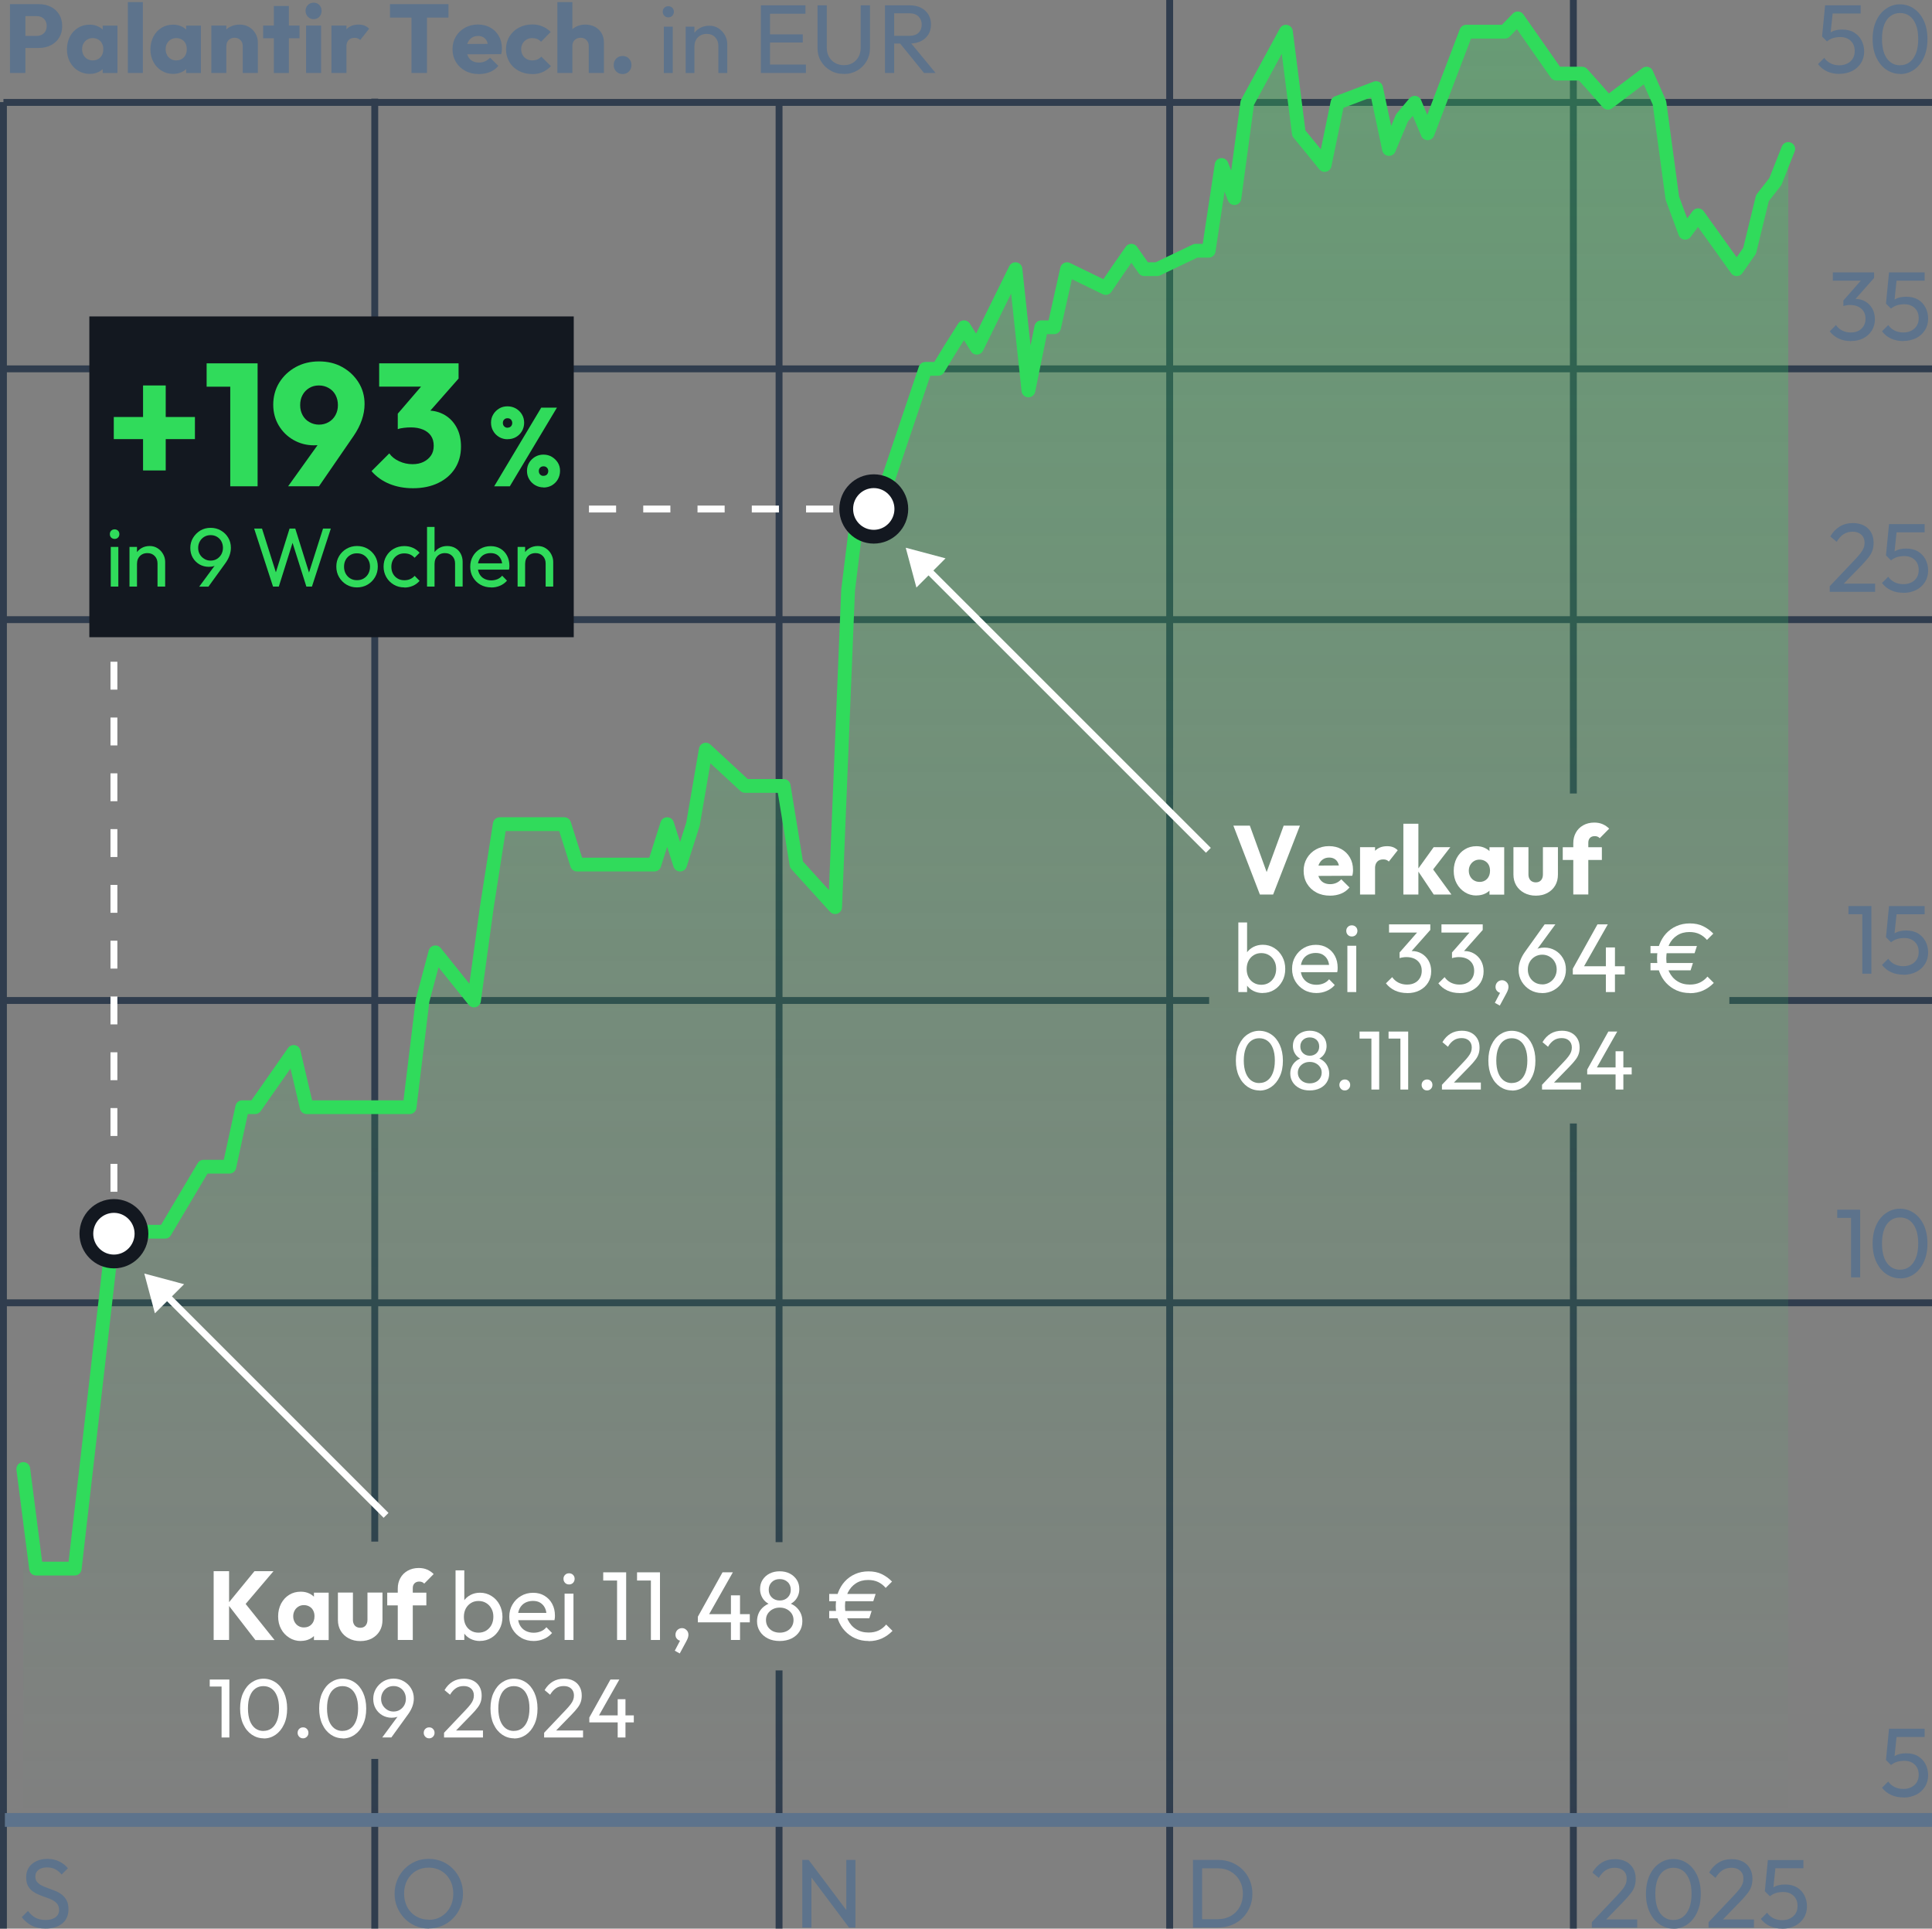 <?xml version="1.0" encoding="UTF-8"?>
<svg id="Ebene_2" data-name="Ebene 2" xmlns="http://www.w3.org/2000/svg" xmlns:xlink="http://www.w3.org/1999/xlink" viewBox="0 0 280.5 280">
  <rect x="0" y="0" width="280.5" height="280" fill="#808080" stroke="none"/>
  <defs>
    <style>
      .cls-1, .cls-2 {
        stroke: #303d4e;
      }

      .cls-1, .cls-2, .cls-3, .cls-4, .cls-5, .cls-6, .cls-7 {
        fill: none;
      }

      .cls-1, .cls-2, .cls-3, .cls-5, .cls-6, .cls-7 {
        stroke-miterlimit: 10;
      }

      .cls-8 {
        fill: #131820;
      }

      .cls-2 {
        stroke-linecap: square;
      }

      .cls-9 {
        fill: #fff;
      }

      .cls-3, .cls-5, .cls-7 {
        stroke: #fff;
      }

      .cls-10 {
        fill: #5d738c;
      }

      .cls-4 {
        stroke: #30db5b;
        stroke-linecap: round;
        stroke-linejoin: round;
      }

      .cls-4, .cls-6 {
        stroke-width: 2px;
      }

      .cls-11 {
        fill: #30db5b;
      }

      .cls-5 {
        stroke-dasharray: 4.05 4.05;
      }

      .cls-6 {
        stroke: #5d738c;
      }

      .cls-7 {
        stroke-dasharray: 3.94 3.94;
      }

      .cls-12 {
        fill: url(#Unbenannter_Verlauf);
      }
    </style>
    <linearGradient id="Unbenannter_Verlauf" data-name="Unbenannter Verlauf" x1="131.5" y1="17.79" x2="131.5" y2="279.34" gradientTransform="translate(0 282.01) scale(1 -1)" gradientUnits="userSpaceOnUse">
      <stop offset="0" stop-color="#30db5b" stop-opacity="0"/>
      <stop offset="1" stop-color="#30db5b" stop-opacity=".3"/>
    </linearGradient>
  </defs>
  <g id="Layer_1" data-name="Layer 1">
    <line class="cls-1" x1=".5" y1="14.82" x2=".5" y2="279.99"/>
    <line class="cls-1" x1="54.41" y1="255.36" x2="54.41" y2="279.99"/>
    <line class="cls-2" x1="54.41" y1="14.82" x2="54.41" y2="223.31"/>
    <line class="cls-1" x1="113.11" y1="242.51" x2="113.11" y2="279.99"/>
    <line class="cls-1" x1="113.11" y1="14.82" x2="113.11" y2="223.89"/>
    <line class="cls-1" x1="169.82" x2="169.82" y2="279.99"/>
    <line class="cls-1" x1="228.43" y1="163.11" x2="228.43" y2="279.99"/>
    <line class="cls-1" x1="228.43" x2="228.43" y2="115.2"/>
    <line class="cls-1" x1=".5" y1="14.87" x2="280.5" y2="14.87"/>
    <line class="cls-1" x1=".5" y1="53.55" x2="280.5" y2="53.55"/>
    <line class="cls-1" x1=".5" y1="89.96" x2="280.5" y2="89.96"/>
    <line class="cls-1" x1=".5" y1="145.25" x2="175.55" y2="145.25"/>
    <line class="cls-1" x1="251.08" y1="145.25" x2="280.5" y2="145.25"/>
    <line class="cls-1" x1=".5" y1="189.14" x2="280.5" y2="189.14"/>
    <line class="cls-6" x1=".71" y1="264.22" x2="280.5" y2="264.22"/>
    <polygon class="cls-12" points="259.63 21.63 257.76 26.35 255.88 28.76 254.02 36.4 252.15 39.08 246.54 31.25 244.66 33.79 242.8 28.76 240.93 14.92 239.05 10.69 233.45 14.92 231.58 12.79 229.7 10.69 227.84 10.69 225.97 10.69 220.36 2.67 218.48 4.6 216.62 4.6 214.75 4.6 212.88 4.6 207.27 19.35 205.4 14.92 203.54 17.13 201.66 21.63 199.79 12.79 194.18 14.92 192.32 23.95 190.44 21.63 188.57 19.35 186.7 4.6 181.09 14.92 179.22 28.76 177.36 23.95 175.48 36.4 173.61 36.4 168 39.08 166.14 39.08 164.26 36.4 162.39 39.08 160.53 41.81 154.92 39.08 153.04 47.51 151.18 47.51 149.31 56.68 147.43 39.08 141.82 50.48 139.96 47.51 138.08 50.48 136.21 53.55 134.35 53.55 128.74 70.21 126.86 73.9 125 70.21 123.13 85.7 121.25 131.7 115.64 125.52 113.78 114.1 111.91 114.1 110.03 114.1 108.17 114.1 102.47 108.83 100.61 119.65 98.74 125.52 96.86 119.65 95 125.52 89.39 125.52 87.53 125.52 85.65 125.52 83.78 125.52 81.92 119.65 76.31 119.65 74.43 119.65 72.56 119.65 70.68 131.7 68.82 145.25 63.21 138.26 61.35 145.25 59.47 160.74 57.6 160.74 55.74 160.74 50.13 160.74 48.25 160.74 46.38 160.74 44.52 160.74 42.64 152.72 37.03 160.74 35.17 160.74 33.3 169.38 31.42 169.38 29.56 169.38 23.95 178.82 22.07 178.82 20.2 178.82 18.34 178.82 16.46 178.82 10.85 227.73 8.98 227.73 7.12 227.73 5.24 227.73 3.38 213.27 3.38 264.22 259.63 264.22 259.63 21.63"/>
    <polyline class="cls-4" points="3.38 213.27 5.24 227.73 7.12 227.73 8.98 227.73 10.85 227.73 16.46 178.82 18.34 178.82 20.2 178.82 22.07 178.82 23.95 178.82 29.56 169.38 31.42 169.38 33.3 169.38 35.17 160.74 37.03 160.74 42.64 152.72 44.52 160.74 46.38 160.74 48.25 160.74 50.13 160.74 55.74 160.74 57.6 160.74 59.47 160.74 61.35 145.25 63.21 138.26 68.82 145.25 70.68 131.7 72.56 119.65 74.43 119.65 76.31 119.65 81.92 119.65 83.78 125.52 85.65 125.52 87.53 125.52 89.39 125.52 95 125.52 96.86 119.65 98.74 125.52 100.61 119.65 102.47 108.83 108.17 114.1 110.03 114.1 111.91 114.1 113.78 114.1 115.64 125.52 121.25 131.7 123.13 85.7 124.9 71.37 126.86 73.9 128.74 70.21 134.35 53.55 136.21 53.55 138.08 50.48 139.96 47.51 141.82 50.48 147.43 39.08 149.31 56.68 151.18 47.51 153.04 47.51 154.92 39.08 160.53 41.81 162.39 39.08 164.26 36.4 166.14 39.08 168 39.08 173.61 36.4 175.48 36.4 177.36 23.95 179.22 28.76 181.09 14.92 186.7 4.6 188.57 19.35 190.44 21.63 192.32 23.95 194.18 14.92 199.79 12.79 201.66 21.63 203.54 17.13 205.4 14.92 207.27 19.35 212.88 4.6 214.75 4.6 216.62 4.6 218.48 4.6 220.36 2.67 225.97 10.69 227.84 10.69 229.7 10.69 231.58 12.79 233.45 14.92 239.05 10.69 240.93 14.92 242.8 28.76 244.66 33.79 246.54 31.25 252.15 39.08 254.02 36.4 255.88 28.76 257.76 26.35 259.63 21.63"/>
    <g>
      <path class="cls-10" d="M267.05,10.73c-.66,0-1.25-.12-1.78-.36-.52-.24-.96-.59-1.32-1.06l.91-.91c.22.33.52.59.9.79.38.19.81.29,1.28.29.44,0,.83-.09,1.17-.26s.6-.41.79-.72c.19-.31.28-.67.28-1.1s-.09-.8-.28-1.1c-.18-.3-.43-.53-.75-.69-.32-.16-.66-.23-1.04-.23s-.74.05-1.05.14c-.32.09-.61.26-.9.48v-.85c.17-.2.36-.36.57-.48.21-.12.44-.22.71-.28.27-.07.57-.1.92-.1.68,0,1.26.14,1.73.43s.83.66,1.08,1.15.38,1.02.38,1.61c0,.62-.15,1.18-.46,1.67s-.73.88-1.27,1.15-1.16.42-1.85.42h0ZM265.26,6.02l-.72-.72.44-4.53h1.22l-.49,4.66-.44.59h0ZM265.24,1.96l-.27-1.19h5.17v1.19h-4.9,0Z"/>
      <path class="cls-10" d="M275.89,10.73c-.74,0-1.41-.21-2.02-.62-.61-.41-1.09-1-1.45-1.76s-.54-1.65-.54-2.68.18-1.92.53-2.67c.35-.75.83-1.34,1.44-1.75.6-.41,1.27-.62,2-.62s1.42.2,2.02.62c.6.41,1.08.99,1.44,1.75.35.75.53,1.65.53,2.69s-.18,1.92-.53,2.68c-.35.76-.83,1.35-1.43,1.76-.6.41-1.26.62-1.99.62ZM275.86,9.47c.52,0,.98-.14,1.37-.43.39-.29.7-.72.93-1.28s.34-1.26.34-2.1-.11-1.51-.34-2.08c-.23-.57-.54-.99-.93-1.27s-.85-.42-1.37-.42-.96.14-1.36.42-.71.71-.93,1.27-.33,1.26-.33,2.09.11,1.53.33,2.1c.22.57.53.99.93,1.28.4.29.85.43,1.37.43Z"/>
    </g>
    <g>
      <path class="cls-10" d="M1.45,10.59V.6h2.24v9.99s-2.24,0-2.24,0ZM3.16,6.95v-1.74h2.15c.27,0,.52-.05.74-.16.22-.11.4-.27.53-.49.13-.22.2-.48.2-.78s-.07-.58-.2-.79c-.13-.22-.31-.38-.53-.49-.22-.11-.47-.16-.74-.16h-2.15V.6h2.48c.63,0,1.21.13,1.72.38.51.25.92.62,1.22,1.1.3.48.45,1.05.45,1.71s-.15,1.22-.45,1.69c-.3.48-.7.84-1.22,1.1-.51.26-1.09.38-1.72.38h-2.48Z"/>
      <path class="cls-10" d="M13.02,10.73c-.62,0-1.19-.16-1.69-.47s-.9-.74-1.18-1.27c-.29-.53-.43-1.14-.43-1.83s.15-1.3.43-1.85c.29-.54.68-.97,1.18-1.27.49-.31,1.06-.46,1.69-.46.46,0,.88.09,1.25.27.37.18.68.43.91.74s.37.68.4,1.08v2.97c-.03.41-.16.77-.39,1.08-.23.32-.53.56-.9.74-.37.18-.8.27-1.27.27h0ZM13.47,8.77c.46,0,.83-.15,1.11-.45s.42-.69.42-1.18c0-.31-.06-.59-.19-.83-.12-.24-.3-.43-.54-.57-.23-.14-.51-.21-.81-.21s-.56.07-.79.21c-.23.14-.41.33-.55.57-.14.25-.2.52-.2.84s.07.59.2.84c.14.25.32.44.55.57.23.14.49.21.79.21h0ZM14.91,10.59v-1.85l.32-1.68-.32-1.66v-1.68h2.14v6.88h-2.14,0Z"/>
      <path class="cls-10" d="M18.56,10.59V.31h2.18v10.28s-2.18,0-2.18,0Z"/>
      <path class="cls-10" d="M25.13,10.73c-.62,0-1.18-.16-1.68-.47s-.9-.74-1.18-1.27c-.29-.53-.43-1.14-.43-1.83s.15-1.3.43-1.85c.29-.54.68-.97,1.17-1.27.5-.31,1.06-.46,1.69-.46.46,0,.88.09,1.25.27.37.18.68.43.91.74s.37.68.4,1.08v2.97c-.03.41-.16.77-.39,1.08-.23.32-.53.56-.91.74-.37.18-.8.27-1.27.27h0ZM25.59,8.77c.46,0,.83-.15,1.11-.45s.42-.69.42-1.18c0-.31-.06-.59-.18-.83-.12-.24-.3-.43-.54-.57-.24-.14-.5-.21-.81-.21s-.56.07-.79.21c-.23.14-.42.33-.55.57-.14.25-.2.52-.2.84s.07.59.2.84c.14.25.32.44.55.57.23.14.49.21.79.21h0ZM27.03,10.59v-1.85l.33-1.68-.33-1.66v-1.68h2.14v6.88h-2.14Z"/>
      <path class="cls-10" d="M30.68,10.59V3.71h2.18v6.88h-2.18ZM35.24,10.59v-3.92c0-.35-.11-.63-.34-.86s-.51-.33-.85-.33c-.23,0-.43.05-.61.15s-.32.24-.42.42c-.1.18-.15.39-.15.62l-.83-.41c0-.54.12-1.01.36-1.42.24-.41.57-.72.99-.94s.9-.33,1.42-.33c.5,0,.95.12,1.35.35.4.24.71.56.94.96s.34.84.34,1.31v4.4h-2.18Z"/>
      <path class="cls-10" d="M38.21,5.56v-1.85h5.28v1.85h-5.28ZM39.76,10.59V.87h2.18v9.73s-2.18,0-2.18,0Z"/>
      <path class="cls-10" d="M45.53,2.78c-.33,0-.61-.12-.83-.35s-.34-.52-.34-.85.11-.62.34-.85c.23-.23.51-.34.83-.34.35,0,.63.11.84.34.21.23.32.51.32.85s-.11.61-.32.85c-.21.24-.49.35-.84.35ZM44.44,10.59V3.71h2.18v6.88h-2.18Z"/>
      <path class="cls-10" d="M48.12,10.59V3.71h2.18v6.88h-2.18ZM50.3,6.83l-.91-.71c.18-.81.48-1.44.91-1.88.43-.44,1.02-.67,1.76-.67.33,0,.62.05.87.15s.47.25.66.45l-1.29,1.64c-.08-.09-.2-.17-.34-.23s-.3-.09-.48-.09c-.37,0-.66.11-.87.33s-.32.55-.32,1h0Z"/>
      <path class="cls-10" d="M56.62,2.55V.6h8.49v1.95h-8.49ZM59.74,10.59V.72h2.25v9.87s-2.25,0-2.25,0Z"/>
      <path class="cls-10" d="M69.54,10.75c-.75,0-1.41-.15-1.98-.46-.58-.31-1.03-.73-1.36-1.28s-.5-1.17-.5-1.87.16-1.29.48-1.83c.32-.54.76-.97,1.32-1.28s1.18-.47,1.88-.47,1.29.15,1.81.44c.52.29.93.7,1.23,1.22s.45,1.11.45,1.78c0,.13,0,.27-.02.4-.01.14-.04.29-.09.46l-5.92.03v-1.5l4.98-.03-.93.64c-.01-.39-.07-.71-.18-.97-.11-.26-.28-.46-.5-.6s-.49-.21-.8-.21c-.34,0-.64.08-.89.24-.25.16-.44.38-.58.67-.14.28-.21.62-.21,1.02s.07.74.22,1.03.35.52.62.67.59.23.96.23c.33,0,.63-.06.9-.18.27-.12.51-.3.72-.53l1.2,1.19c-.34.41-.75.71-1.23.9s-1.01.29-1.6.29h0Z"/>
      <path class="cls-10" d="M77.24,10.75c-.72,0-1.36-.16-1.94-.47-.57-.31-1.03-.74-1.35-1.29s-.49-1.16-.49-1.84.17-1.3.5-1.85c.33-.54.78-.97,1.36-1.28.57-.31,1.22-.47,1.94-.47.55,0,1.04.09,1.49.28s.85.45,1.2.81l-1.4,1.42c-.16-.18-.35-.31-.56-.4-.21-.09-.46-.13-.73-.13-.3,0-.57.07-.81.21-.24.14-.43.33-.57.57-.14.24-.21.52-.21.83s.07.6.21.85c.14.25.33.44.57.57.25.14.51.21.81.21s.54-.05.76-.14c.22-.09.41-.23.57-.41l1.4,1.39c-.37.38-.78.66-1.22.86s-.96.29-1.52.29h0Z"/>
      <path class="cls-10" d="M80.92,10.59V.31h2.18v10.28s-2.18,0-2.18,0ZM85.48,10.59v-3.92c0-.35-.11-.63-.34-.86s-.51-.33-.85-.33c-.23,0-.43.05-.61.15s-.32.24-.43.42c-.1.18-.15.39-.15.62l-.83-.41c0-.54.11-1.01.35-1.42.23-.41.55-.72.96-.94.41-.22.87-.33,1.39-.33s1.01.11,1.42.33c.4.22.72.53.95.92s.34.85.34,1.37v4.4h-2.18Z"/>
      <path class="cls-10" d="M90.39,10.75c-.38,0-.69-.13-.93-.38s-.36-.57-.36-.93.12-.68.36-.93c.24-.25.55-.38.93-.38s.69.12.93.38c.24.25.36.56.36.93s-.12.68-.36.93-.55.38-.93.38Z"/>
      <path class="cls-10" d="M97.03,2.52c-.24,0-.43-.08-.58-.23-.15-.16-.23-.35-.23-.59s.08-.42.23-.57c.15-.16.35-.23.58-.23s.43.08.58.23c.15.16.23.35.23.57s-.08.43-.23.59c-.15.16-.35.23-.58.23ZM96.38,10.59V3.87h1.29v6.73h-1.29Z"/>
      <path class="cls-10" d="M99.55,10.59V3.87h1.27v6.73h-1.27ZM104.3,10.59v-3.92c0-.51-.16-.93-.47-1.26s-.73-.49-1.24-.49c-.34,0-.64.08-.91.23s-.47.36-.62.62c-.15.26-.23.57-.23.91l-.52-.3c0-.51.11-.96.34-1.36.23-.4.54-.71.95-.94.41-.23.86-.35,1.37-.35s.96.13,1.35.38c.39.26.7.59.93,1,.23.41.34.85.34,1.31v4.18h-1.29Z"/>
      <path class="cls-10" d="M110.47,10.59V.77h1.33v9.82s-1.33,0-1.33,0ZM111.38,1.98V.77h5.56v1.22h-5.56ZM111.38,6.16v-1.17h5.17v1.18s-5.17,0-5.17,0ZM111.38,10.59v-1.22h5.63v1.22h-5.63Z"/>
      <path class="cls-10" d="M122.51,10.73c-.73,0-1.38-.16-1.95-.5-.58-.33-1.03-.78-1.37-1.35s-.5-1.22-.5-1.93V.77h1.35v6.16c0,.52.11.97.33,1.34.22.38.51.67.89.88s.79.31,1.27.31.89-.1,1.25-.31.65-.5.86-.88c.21-.38.32-.82.32-1.33V.77h1.35v6.2c0,.72-.17,1.36-.5,1.92-.33.57-.78,1.02-1.35,1.35-.57.33-1.21.5-1.94.5h0Z"/>
      <path class="cls-10" d="M128.49,10.59V.77h1.33v9.82s-1.33,0-1.33,0ZM129.38,6.32v-1.12h2.66c.58,0,1.02-.15,1.32-.44s.46-.69.46-1.19c0-.47-.15-.86-.46-1.17s-.74-.47-1.31-.47h-2.68V.77h2.72c.62,0,1.17.12,1.63.36.46.24.82.57,1.07.98.25.42.38.89.38,1.43s-.12,1.04-.38,1.46-.61.74-1.07.97c-.46.23-1.01.35-1.63.35h-2.72,0ZM134.15,10.59l-3.57-4.4,1.26-.44,3.99,4.84h-1.69,0Z"/>
    </g>
    <g>
      <path class="cls-10" d="M268.72,49.52c-.64,0-1.23-.12-1.75-.36-.52-.24-.96-.59-1.32-1.06l.91-.91c.22.33.51.59.89.79.38.19.79.29,1.25.29s.82-.08,1.14-.25c.32-.17.56-.4.74-.7.18-.3.27-.65.27-1.05s-.09-.76-.27-1.05c-.18-.29-.43-.52-.77-.69s-.73-.25-1.19-.25c-.16,0-.33.01-.5.04-.17.02-.34.06-.49.11l.57-.76c.18-.08.37-.15.58-.2.21-.05.42-.07.62-.07.53,0,1,.12,1.42.37.42.24.76.59,1.01,1.03.25.44.38.96.38,1.54,0,.62-.15,1.17-.45,1.65-.3.48-.7.85-1.23,1.12-.52.27-1.12.4-1.81.4h0ZM266.1,40.74v-1.19h5.99v.81l-1.16.38h-4.83ZM267.63,44.44v-.81l2.87-3.27h1.59l-2.96,3.34-1.5.74h0Z"/>
      <path class="cls-10" d="M276.34,49.52c-.66,0-1.25-.12-1.78-.36-.52-.24-.96-.59-1.32-1.06l.91-.91c.22.33.52.59.9.79.38.19.81.29,1.28.29.44,0,.83-.08,1.17-.26s.6-.41.79-.72c.19-.31.28-.67.28-1.1s-.09-.8-.28-1.1c-.18-.3-.43-.53-.75-.69-.32-.16-.66-.23-1.04-.23s-.74.05-1.05.14c-.32.1-.61.26-.9.48v-.85c.17-.2.36-.36.57-.48.21-.12.44-.22.71-.28.27-.07.57-.1.92-.1.68,0,1.26.14,1.73.42s.83.67,1.08,1.15.38,1.02.38,1.61c0,.62-.15,1.18-.46,1.67s-.73.88-1.27,1.15-1.16.42-1.85.42h0ZM274.54,44.8l-.72-.72.44-4.53h1.22l-.49,4.66-.44.6h0ZM274.53,40.74l-.27-1.19h5.17v1.19h-4.9,0Z"/>
    </g>
    <g>
      <path class="cls-10" d="M265.65,85.11l3.62-3.82c.36-.38.64-.71.86-.98.21-.28.36-.54.45-.77s.13-.48.13-.74c0-.5-.16-.89-.48-1.18s-.73-.43-1.24-.43-.94.12-1.32.36c-.38.24-.71.61-1.01,1.11l-.93-.78c.38-.64.84-1.12,1.39-1.45.55-.33,1.18-.49,1.91-.49.6,0,1.13.12,1.58.35s.8.57,1.04.99.37.92.37,1.49c0,.41-.05.77-.15,1.09-.1.32-.27.65-.52.98s-.6.73-1.04,1.2l-2.93,3.01-1.73.04h0ZM265.65,85.92v-.81l1.13-.38h5.46v1.19h-6.6Z"/>
      <path class="cls-10" d="M276.34,86.06c-.66,0-1.25-.12-1.78-.36-.52-.24-.96-.59-1.32-1.06l.91-.91c.22.33.52.59.9.79.38.19.81.29,1.28.29.44,0,.83-.08,1.17-.25s.6-.41.79-.71c.19-.31.28-.67.28-1.1s-.09-.8-.28-1.1c-.18-.3-.43-.53-.75-.69-.32-.16-.66-.23-1.04-.23s-.74.05-1.05.14c-.32.1-.61.25-.9.48v-.85c.17-.2.36-.36.57-.48.21-.12.44-.22.71-.28.27-.07.57-.1.92-.1.68,0,1.26.14,1.73.43s.83.67,1.08,1.15.38,1.02.38,1.61c0,.62-.15,1.18-.46,1.67s-.73.88-1.27,1.15-1.16.42-1.85.42h0ZM274.54,81.35l-.72-.72.44-4.53h1.22l-.49,4.66-.44.6h0ZM274.53,77.28l-.27-1.19h5.17v1.19h-4.9,0Z"/>
    </g>
    <g>
      <path class="cls-10" d="M268.37,132.73v-1.19h3.19v1.19h-3.19ZM270.38,141.36v-9.82h1.32v9.82h-1.32Z"/>
      <path class="cls-10" d="M276.34,141.5c-.66,0-1.25-.12-1.78-.36-.52-.24-.96-.59-1.32-1.05l.91-.9c.22.33.52.59.9.79.38.19.81.29,1.28.29.44,0,.83-.09,1.17-.26s.6-.41.79-.71c.19-.31.28-.67.28-1.1s-.09-.8-.28-1.1-.43-.53-.75-.69c-.32-.16-.66-.23-1.04-.23s-.74.05-1.05.14c-.32.09-.61.26-.9.48v-.85c.17-.2.36-.36.57-.48.21-.12.44-.22.71-.28.27-.07.57-.1.92-.1.68,0,1.26.14,1.73.43s.83.67,1.08,1.15c.25.48.38,1.02.38,1.61s-.15,1.18-.46,1.67c-.31.49-.73.88-1.27,1.15s-1.16.42-1.85.42h0ZM274.54,136.79l-.72-.72.44-4.53h1.22l-.49,4.66-.44.6h0ZM274.53,132.73l-.27-1.19h5.17v1.19h-4.9,0Z"/>
    </g>
    <g>
      <path class="cls-10" d="M266.74,176.81v-1.19h3.19v1.19h-3.19ZM268.75,185.45v-9.82h1.32v9.82h-1.32Z"/>
      <path class="cls-10" d="M275.89,185.59c-.74,0-1.41-.21-2.02-.62s-1.09-1-1.45-1.76-.54-1.65-.54-2.68.18-1.92.53-2.68c.35-.76.83-1.34,1.44-1.75s1.27-.62,2-.62,1.42.21,2.02.62c.6.41,1.08.99,1.44,1.75.35.76.53,1.65.53,2.69s-.18,1.92-.53,2.68c-.35.76-.83,1.35-1.43,1.76-.6.41-1.26.62-1.99.62h0ZM275.86,184.33c.52,0,.98-.14,1.37-.43s.7-.71.93-1.28.34-1.26.34-2.1-.11-1.51-.34-2.08-.54-.99-.93-1.27-.85-.42-1.37-.42-.96.14-1.36.42-.71.71-.93,1.27-.33,1.26-.33,2.09.11,1.53.33,2.1.53.99.93,1.28.85.43,1.37.43h0Z"/>
    </g>
    <path class="cls-10" d="M276.34,260.95c-.66,0-1.25-.12-1.78-.36-.52-.24-.96-.59-1.32-1.05l.91-.9c.22.33.52.59.9.79.38.19.81.29,1.28.29.44,0,.83-.08,1.17-.26s.6-.41.79-.71c.19-.31.28-.67.28-1.1s-.09-.8-.28-1.1-.43-.53-.75-.69c-.32-.16-.66-.23-1.04-.23s-.74.05-1.05.14c-.32.09-.61.25-.9.48v-.85c.17-.2.36-.36.57-.48.21-.12.44-.22.71-.28.27-.07.57-.1.92-.1.68,0,1.26.14,1.73.43s.83.67,1.08,1.15c.25.48.38,1.02.38,1.61s-.15,1.18-.46,1.67c-.31.49-.73.88-1.27,1.15s-1.16.42-1.85.42h0ZM274.54,256.24l-.72-.72.44-4.53h1.22l-.49,4.66-.44.6h0ZM274.53,252.17l-.27-1.19h5.17v1.19h-4.9,0Z"/>
    <path class="cls-10" d="M6.59,279.99c-.76,0-1.42-.14-1.97-.42-.55-.28-1.03-.69-1.46-1.23l.91-.91c.31.43.67.76,1.07.98.41.22.91.33,1.5.33s1.05-.13,1.41-.38c.35-.26.53-.6.53-1.05,0-.37-.09-.67-.26-.89s-.4-.41-.69-.56-.59-.28-.93-.39-.68-.24-1.02-.38c-.34-.14-.65-.31-.94-.52-.29-.21-.52-.47-.69-.8-.17-.33-.25-.74-.25-1.25,0-.56.13-1.03.4-1.42.27-.39.64-.69,1.1-.91.47-.21.99-.32,1.58-.32.64,0,1.22.13,1.73.38.51.25.93.58,1.25.98l-.91.91c-.29-.34-.61-.6-.94-.77s-.72-.26-1.15-.26c-.53,0-.95.11-1.26.35s-.47.55-.47.97c0,.33.09.6.26.8.18.2.4.38.69.52s.6.27.94.39.69.25,1.03.39.65.32.94.54c.28.22.51.5.69.84s.26.78.26,1.3c0,.87-.3,1.55-.9,2.04-.6.49-1.41.74-2.44.74h0Z"/>
    <path class="cls-10" d="M62.26,279.99c-.7,0-1.35-.13-1.95-.39-.6-.26-1.13-.62-1.58-1.09-.45-.47-.81-1.01-1.06-1.62-.26-.61-.38-1.27-.38-1.97s.13-1.37.38-1.98.61-1.14,1.06-1.61c.45-.46.97-.82,1.57-1.08.6-.26,1.25-.38,1.95-.38s1.35.13,1.95.38c.6.26,1.12.61,1.58,1.08.45.46.81,1,1.06,1.61s.38,1.27.38,1.98-.13,1.35-.38,1.97-.61,1.15-1.06,1.61c-.45.46-.97.82-1.57,1.08-.6.26-1.24.39-1.93.39h0ZM62.23,278.72c.7,0,1.32-.16,1.85-.49.54-.33.96-.77,1.27-1.35s.46-1.23.46-1.96c0-.55-.09-1.05-.26-1.51-.18-.46-.42-.86-.74-1.2s-.7-.6-1.13-.79c-.43-.18-.92-.28-1.44-.28-.7,0-1.31.16-1.85.48s-.95.77-1.26,1.33c-.31.57-.46,1.22-.46,1.95,0,.55.09,1.05.26,1.52.17.47.42.87.74,1.2.31.33.69.6,1.13.79.44.19.92.28,1.44.28h0Z"/>
    <path class="cls-10" d="M116.48,279.85v-9.83h.93l.4,1.56v8.27h-1.33ZM123.27,279.85l-6.03-8.04.17-1.78,6.04,8.04-.18,1.78h0ZM123.27,279.85l-.4-1.46v-8.37h1.33v9.83h-.93Z"/>
    <path class="cls-10" d="M173.2,279.85v-9.83h1.33v9.83h-1.33ZM174.07,279.85v-1.22h2.73c.72,0,1.35-.16,1.9-.47.55-.32.98-.75,1.29-1.31s.46-1.2.46-1.93-.16-1.35-.47-1.9-.74-.98-1.29-1.3c-.55-.32-1.18-.48-1.9-.48h-2.72v-1.22h2.75c.72,0,1.38.12,1.99.37.61.25,1.14.59,1.59,1.03.45.44.8.96,1.05,1.56.25.6.38,1.25.38,1.95s-.12,1.35-.38,1.95c-.25.6-.6,1.12-1.04,1.56s-.97.79-1.58,1.03c-.61.25-1.27.37-1.98.37h-2.79,0Z"/>
    <g>
      <path class="cls-10" d="M231.11,279.06l3.62-3.82c.36-.38.64-.71.86-.98s.36-.54.45-.77c.09-.23.13-.48.13-.74,0-.5-.16-.89-.48-1.17s-.73-.42-1.24-.42-.94.12-1.32.36c-.38.24-.71.61-1.01,1.11l-.93-.78c.38-.64.84-1.12,1.39-1.45.55-.33,1.18-.49,1.91-.49.6,0,1.13.12,1.58.35.45.23.8.57,1.04.99.24.42.37.92.37,1.49,0,.4-.05.77-.15,1.09-.1.32-.27.65-.52.98-.25.34-.6.73-1.04,1.2l-2.93,3.02-1.73.04h0ZM231.11,279.86v-.81l1.13-.38h5.46v1.19h-6.6,0Z"/>
      <path class="cls-10" d="M242.98,280c-.74,0-1.41-.21-2.02-.62s-1.09-1-1.45-1.76-.54-1.65-.54-2.68.18-1.92.53-2.68c.35-.76.83-1.34,1.44-1.75.6-.41,1.27-.62,2-.62s1.42.21,2.02.62c.6.41,1.08.99,1.44,1.75.35.76.53,1.65.53,2.69s-.18,1.92-.53,2.68c-.35.76-.83,1.35-1.43,1.76-.6.41-1.26.62-1.99.62h0ZM242.95,278.74c.52,0,.98-.14,1.37-.43s.7-.71.93-1.28.34-1.27.34-2.1-.11-1.52-.34-2.08-.54-.99-.93-1.27-.85-.42-1.37-.42-.96.14-1.36.42-.71.71-.93,1.27-.33,1.26-.33,2.09.11,1.53.33,2.1.53.99.93,1.28.85.43,1.37.43h0Z"/>
      <path class="cls-10" d="M248.06,279.06l3.62-3.82c.36-.38.64-.71.86-.98s.36-.54.45-.77c.09-.23.13-.48.13-.74,0-.5-.16-.89-.48-1.17s-.73-.42-1.24-.42-.94.12-1.32.36c-.38.24-.71.61-1.01,1.11l-.93-.78c.38-.64.84-1.12,1.39-1.45.55-.33,1.18-.49,1.91-.49.6,0,1.13.12,1.58.35.45.23.8.57,1.04.99.24.42.37.92.37,1.49,0,.4-.05.77-.15,1.09-.1.32-.27.65-.52.98-.25.34-.6.73-1.04,1.2l-2.93,3.02-1.73.04h0ZM248.06,279.86v-.81l1.13-.38h5.46v1.19h-6.6,0Z"/>
      <path class="cls-10" d="M258.75,280c-.66,0-1.25-.12-1.78-.36-.52-.24-.96-.59-1.32-1.05l.91-.9c.22.33.52.59.9.79.38.19.81.29,1.28.29.44,0,.83-.08,1.17-.26s.6-.41.79-.71c.19-.31.28-.67.28-1.1s-.09-.8-.28-1.1-.43-.53-.75-.69c-.32-.16-.66-.23-1.04-.23s-.74.05-1.05.14c-.32.09-.61.26-.9.48v-.85c.17-.2.36-.36.57-.48.21-.12.44-.22.71-.28.27-.07.57-.1.92-.1.68,0,1.26.14,1.73.42s.83.67,1.08,1.15c.25.48.38,1.02.38,1.61s-.15,1.18-.46,1.67c-.31.49-.73.88-1.27,1.15s-1.16.42-1.85.42h0ZM256.95,275.29l-.72-.72.44-4.53h1.22l-.49,4.66-.44.6h0ZM256.93,271.23l-.27-1.19h5.17v1.19h-4.9,0Z"/>
    </g>
    <g>
      <line class="cls-3" x1="56.05" y1="220" x2="23.99" y2="187.94"/>
      <polygon class="cls-9" points="26.73 186.44 20.95 184.89 22.49 190.67 26.73 186.44"/>
    </g>
    <g>
      <line class="cls-3" x1="175.44" y1="123.45" x2="134.54" y2="82.56"/>
      <polygon class="cls-9" points="137.28 81.06 131.5 79.52 133.05 85.3 137.28 81.06"/>
    </g>
    <g>
      <line class="cls-3" x1="16.54" y1="179.06" x2="16.54" y2="177.06"/>
      <line class="cls-5" x1="16.54" y1="173.02" x2="16.54" y2="77.92"/>
      <polyline class="cls-3" points="16.54 75.9 16.54 73.9 18.54 73.9"/>
      <line class="cls-7" x1="22.47" y1="73.9" x2="122.89" y2="73.9"/>
      <line class="cls-3" x1="124.86" y1="73.9" x2="126.86" y2="73.9"/>
    </g>
    <rect class="cls-8" x="12.97" y="45.94" width="70.33" height="46.57"/>
    <g>
      <path class="cls-11" d="M16.52,63.75v-3.21h11.78v3.21h-11.78ZM20.77,55.96h3.29v12.34h-3.29v-12.34Z"/>
      <path class="cls-11" d="M30,56.14v-3.39h7.15v3.39h-7.15ZM33.43,70.6v-17.85h3.97v17.85h-3.97Z"/>
      <path class="cls-11" d="M41.83,70.6l5.59-7.81,1.49-.13c-.24.4-.48.75-.75,1.05-.26.29-.59.53-.99.69-.4.17-.92.25-1.58.25-1.08,0-2.07-.26-2.97-.77-.9-.51-1.62-1.22-2.15-2.11-.53-.89-.8-1.9-.8-3.03s.29-2.25.88-3.2,1.39-1.7,2.39-2.25c1-.55,2.13-.82,3.38-.82s2.39.27,3.37.82c.99.55,1.77,1.29,2.36,2.22.59.94.88,1.98.88,3.15,0,1.53-.53,3.08-1.59,4.63l-5.03,7.31h-4.5ZM46.3,61.65c.52,0,.99-.12,1.42-.37.42-.24.75-.58.99-1.02.24-.44.35-.92.35-1.44,0-.56-.12-1.05-.35-1.48s-.56-.77-.99-1.01c-.42-.24-.89-.37-1.42-.37s-.99.12-1.4.37-.74.58-.97,1.01c-.24.43-.35.92-.35,1.48s.12,1.02.35,1.45.56.77.99,1.01c.42.24.88.37,1.39.37Z"/>
      <path class="cls-11" d="M59.95,70.88c-1.25,0-2.38-.21-3.41-.63-1.03-.42-1.9-1.04-2.6-1.85l2.58-2.58c.32.47.79.85,1.42,1.14.62.29,1.27.43,1.95.43.61,0,1.14-.11,1.59-.33s.82-.53,1.09-.92.4-.87.4-1.43-.13-1.05-.4-1.44-.65-.69-1.15-.9-1.08-.32-1.76-.32c-.32,0-.66.02-1.01.06-.35.04-.65.1-.88.19l1.77-2.22c.49-.13.94-.25,1.37-.34s.82-.14,1.19-.14c.91,0,1.73.22,2.47.65.73.43,1.31,1.04,1.73,1.82s.63,1.71.63,2.77c0,1.2-.29,2.25-.86,3.15-.57.9-1.38,1.61-2.43,2.12-1.04.51-2.27.77-3.67.77h0ZM55.05,56.14v-3.39h11.53v2.22l-3.13,1.16h-8.39,0ZM57.75,62.31v-2.25l4.35-5.06,4.47-.03-4.5,5.11-4.32,2.22h0Z"/>
      <path class="cls-11" d="M73.68,63.77c-.44,0-.84-.11-1.21-.32-.36-.22-.65-.5-.86-.87-.21-.36-.32-.76-.32-1.21s.1-.84.32-1.2c.21-.36.5-.64.86-.86s.76-.32,1.21-.32.86.11,1.23.32c.37.22.65.5.87.86.21.36.32.76.32,1.2s-.11.86-.32,1.22-.5.65-.86.86c-.36.21-.77.31-1.23.31h0ZM71.75,70.6l6.83-11.42h2.28l-6.84,11.42h-2.26,0ZM73.69,62.09c.19,0,.36-.06.49-.19.13-.13.19-.3.19-.5,0-.19-.07-.36-.19-.49-.13-.13-.29-.19-.49-.19-.21,0-.37.06-.49.19-.12.12-.19.28-.19.48,0,.21.06.38.19.51s.29.2.49.2h0ZM78.9,70.76c-.43,0-.83-.11-1.2-.32-.37-.22-.66-.51-.87-.87-.22-.37-.32-.77-.32-1.21s.11-.84.32-1.19.5-.63.86-.85c.36-.21.76-.32,1.21-.32s.86.11,1.22.32c.36.22.65.5.87.85s.32.75.32,1.19-.11.86-.32,1.23c-.21.37-.5.65-.86.87-.37.21-.78.32-1.23.32h0ZM78.9,69.08c.21,0,.39-.06.51-.19s.19-.3.19-.5c0-.19-.06-.36-.19-.49-.13-.14-.3-.2-.5-.2s-.36.06-.49.19c-.13.13-.19.29-.19.49,0,.21.06.38.19.51.13.14.29.2.49.2h0Z"/>
      <path class="cls-11" d="M16.64,78.24c-.2,0-.37-.07-.5-.2-.13-.13-.19-.3-.19-.5s.06-.36.19-.49c.13-.13.3-.2.5-.2s.37.07.5.2c.13.13.19.3.19.49s-.06.37-.19.5c-.13.13-.3.2-.5.2ZM16.08,85.16v-5.76h1.1v5.76h-1.1Z"/>
      <path class="cls-11" d="M18.8,85.16v-5.76h1.09v5.76h-1.09ZM22.87,85.16v-3.36c0-.44-.14-.8-.41-1.08-.27-.28-.62-.42-1.06-.42-.29,0-.55.06-.78.19s-.4.31-.53.53c-.13.23-.19.49-.19.78l-.45-.25c0-.44.1-.82.29-1.17.19-.34.47-.61.81-.81s.74-.3,1.18-.3.82.11,1.16.33c.34.22.6.5.8.86s.29.73.29,1.12v3.58h-1.1Z"/>
      <path class="cls-11" d="M28.93,85.16l2.55-3.46.4-.22c-.1.16-.21.3-.35.43-.13.12-.3.21-.5.28s-.44.1-.72.1c-.49,0-.94-.12-1.35-.35-.4-.24-.73-.56-.97-.97-.24-.41-.36-.89-.36-1.42s.13-1.03.4-1.47.62-.79,1.06-1.06c.44-.26.94-.39,1.49-.39s1.05.13,1.49.39c.45.26.8.6,1.06,1.04.26.43.39.92.39,1.46,0,.75-.26,1.49-.78,2.22l-2.48,3.43h-1.34,0ZM30.58,81.39c.34,0,.65-.08.92-.25.27-.17.48-.39.64-.67.15-.28.23-.59.23-.93s-.08-.67-.23-.95c-.15-.28-.37-.5-.64-.66-.27-.16-.58-.24-.92-.24s-.65.08-.92.24c-.27.16-.49.38-.65.67s-.24.6-.24.95.08.66.24.93.38.5.66.66c.27.17.58.25.91.25h0Z"/>
      <path class="cls-11" d="M39.64,85.16l-2.74-8.42h1.14l2.18,6.87h-.33l2.15-6.87h.83l2.15,6.87h-.31l2.19-6.87h1.13l-2.74,8.42h-.81l-2.16-6.84h.31l-2.15,6.84h-.83Z"/>
      <path class="cls-11" d="M51.83,85.28c-.56,0-1.06-.13-1.52-.4-.45-.27-.81-.63-1.08-1.09s-.4-.97-.4-1.54.13-1.06.4-1.51c.27-.45.63-.81,1.08-1.07s.96-.4,1.52-.4,1.08.13,1.53.39.82.62,1.09,1.07.4.96.4,1.52-.13,1.08-.4,1.54-.63.82-1.09,1.09c-.46.27-.97.4-1.53.4h0ZM51.83,84.23c.37,0,.7-.08.98-.25.28-.17.51-.4.67-.7s.24-.63.24-1.01-.08-.7-.25-1c-.17-.29-.39-.52-.67-.69-.28-.17-.6-.25-.98-.25s-.68.08-.96.25-.51.39-.67.69c-.16.29-.24.62-.24,1s.08.72.24,1.01.38.53.67.7c.28.17.6.25.96.25h0Z"/>
      <path class="cls-11" d="M58.7,85.28c-.56,0-1.08-.13-1.53-.4s-.82-.63-1.08-1.09c-.26-.46-.4-.96-.4-1.52s.13-1.08.4-1.53c.26-.45.62-.81,1.08-1.07s.97-.39,1.53-.39c.44,0,.86.08,1.24.25.38.17.71.41.98.72l-.73.73c-.18-.21-.4-.37-.65-.48-.26-.11-.54-.16-.84-.16-.36,0-.69.08-.97.25s-.51.39-.67.69c-.16.29-.24.63-.24,1.01s.08.72.24,1.01.38.52.67.69c.28.17.61.25.97.25.31,0,.59-.05.84-.16s.48-.27.66-.48l.72.73c-.27.31-.59.55-.98.72s-.8.25-1.24.25h0Z"/>
      <path class="cls-11" d="M62,85.16v-8.66h1.09v8.66h-1.09ZM66.07,85.16v-3.36c0-.44-.14-.8-.41-1.08-.27-.28-.62-.42-1.06-.42-.29,0-.55.06-.78.19s-.4.31-.53.53c-.13.23-.19.49-.19.78l-.45-.25c0-.44.1-.82.29-1.17.19-.34.47-.61.81-.81s.74-.3,1.18-.3.82.1,1.16.29c.34.19.6.46.79.81.19.35.29.75.29,1.2v3.58h-1.1Z"/>
      <path class="cls-11" d="M71.32,85.28c-.58,0-1.1-.13-1.56-.39s-.82-.62-1.09-1.07c-.27-.45-.4-.97-.4-1.54s.13-1.08.39-1.53c.26-.45.62-.81,1.07-1.07s.95-.39,1.51-.39c.53,0,1,.12,1.41.36.41.24.73.58.96,1.01.23.43.35.92.35,1.47,0,.08,0,.17-.01.26s-.02.2-.05.31h-4.86v-.91h4.28l-.4.35c0-.39-.07-.72-.21-.99-.14-.27-.33-.48-.58-.63-.25-.15-.55-.22-.91-.22s-.7.08-.98.24-.5.39-.65.68c-.15.29-.23.64-.23,1.03s.08.76.24,1.06c.16.3.39.54.69.7s.64.25,1.03.25c.32,0,.62-.06.89-.17.27-.11.5-.28.7-.51l.7.72c-.28.32-.62.57-1.02.74s-.82.25-1.27.25h0Z"/>
      <path class="cls-11" d="M75.15,85.16v-5.76h1.09v5.76h-1.09ZM79.22,85.16v-3.36c0-.44-.14-.8-.41-1.08-.27-.28-.62-.42-1.06-.42-.29,0-.55.06-.78.19s-.4.31-.53.53c-.13.23-.19.49-.19.78l-.45-.25c0-.44.1-.82.29-1.17.19-.34.46-.61.81-.81s.74-.3,1.18-.3.82.11,1.16.33c.34.22.6.5.79.86s.29.73.29,1.12v3.58h-1.1Z"/>
    </g>
    <g>
      <ellipse class="cls-9" cx="16.54" cy="179.11" rx="4" ry="4.03"/>
      <path class="cls-8" d="M16.54,176.08c1.65,0,3,1.37,3,3.03s-1.35,3.03-3,3.03-3-1.34-3-3.03,1.35-3.03,3-3.03M16.54,174.08c-2.76,0-5,2.26-5,5.03s2.24,5.03,5,5.03,5-2.26,5-5.03-2.24-5.03-5-5.03h0Z"/>
    </g>
    <g>
      <ellipse class="cls-9" cx="126.86" cy="73.9" rx="4" ry="4.03"/>
      <path class="cls-8" d="M126.86,70.86c1.65,0,3,1.36,3,3.03s-1.35,3.03-3,3.03-3-1.33-3-3.03,1.35-3.03,3-3.03M126.86,68.86c-2.76,0-5,2.26-5,5.03s2.24,5.03,5,5.03,5-2.26,5-5.03-2.24-5.03-5-5.03h0Z"/>
    </g>
    <g>
      <path class="cls-9" d="M182.92,129.87l-3.85-10h2.39l2.93,8.08h-.98l2.96-8.08h2.36l-3.89,10h-1.93,0Z"/>
      <path class="cls-9" d="M193.1,130.03c-.75,0-1.41-.15-1.98-.46-.58-.31-1.03-.73-1.36-1.28-.33-.55-.49-1.17-.49-1.87s.16-1.29.48-1.83c.32-.54.76-.97,1.32-1.28.56-.31,1.18-.47,1.88-.47s1.29.15,1.81.44c.52.29.93.7,1.23,1.22.3.52.45,1.11.45,1.78,0,.13,0,.27-.02.4-.01.14-.04.29-.09.46l-5.92.03v-1.5l4.98-.03-.93.64c0-.39-.07-.71-.18-.97s-.28-.46-.5-.6-.49-.21-.8-.21c-.34,0-.63.08-.88.24-.25.16-.44.38-.58.67-.14.28-.21.62-.21,1.02s.07.74.22,1.03c.15.29.35.52.62.67.27.15.59.23.96.23.33,0,.63-.06.9-.18.27-.12.51-.29.72-.53l1.2,1.19c-.34.4-.75.71-1.23.9s-1.01.29-1.6.29h0Z"/>
      <path class="cls-9" d="M197.46,129.87v-6.88h2.18v6.88h-2.18ZM199.64,126.11l-.91-.71c.18-.81.48-1.44.91-1.88s1.02-.67,1.76-.67c.33,0,.62.05.87.15s.47.25.66.44l-1.29,1.64c-.09-.09-.2-.17-.34-.23s-.3-.08-.48-.08c-.37,0-.66.11-.87.33s-.32.56-.32,1h0Z"/>
      <path class="cls-9" d="M203.75,129.87v-10.28h2.18v10.28h-2.18ZM208.16,129.87l-2.39-3.57,2.38-3.31h2.42l-2.89,3.74.09-.92,2.96,4.06h-2.56Z"/>
      <path class="cls-9" d="M214.35,130.01c-.62,0-1.18-.16-1.68-.48-.5-.32-.9-.74-1.18-1.27-.29-.53-.43-1.14-.43-1.83s.15-1.31.43-1.85c.29-.54.68-.97,1.18-1.27.49-.31,1.06-.46,1.69-.46.46,0,.88.09,1.25.27.37.18.68.43.91.74s.37.68.4,1.08v2.97c-.03.41-.16.77-.39,1.08-.23.32-.53.56-.9.74-.37.18-.8.27-1.27.27h0ZM214.8,128.04c.46,0,.83-.15,1.11-.45s.42-.69.42-1.18c0-.31-.06-.59-.18-.83-.12-.24-.3-.43-.54-.57-.24-.14-.51-.21-.81-.21s-.55.07-.79.21c-.23.14-.41.33-.55.57s-.21.52-.21.83.07.59.21.84c.14.25.32.44.55.57.23.14.49.21.79.21h0ZM216.25,129.87v-1.85l.32-1.68-.32-1.66v-1.68h2.14v6.88h-2.14Z"/>
      <path class="cls-9" d="M222.97,130.03c-.62,0-1.18-.13-1.68-.4-.49-.26-.88-.63-1.15-1.08-.27-.46-.41-.98-.41-1.58v-3.98h2.18v3.95c0,.24.04.44.13.62s.21.31.37.4c.16.09.35.14.57.14.32,0,.57-.1.76-.31.18-.21.27-.49.27-.85v-3.95h2.18v3.98c0,.6-.13,1.13-.4,1.59-.27.46-.65.82-1.13,1.08s-1.04.39-1.68.39h0Z"/>
      <path class="cls-9" d="M226.89,124.85v-1.85h5.68v1.85h-5.68ZM228.42,129.87v-7.46c0-.57.12-1.07.37-1.52.24-.45.6-.81,1.06-1.07.46-.26,1-.4,1.61-.4.47,0,.88.08,1.24.24.35.16.66.37.93.64l-1.37,1.39c-.09-.1-.18-.17-.3-.22s-.25-.08-.41-.08c-.3,0-.54.08-.7.25s-.25.4-.25.69v7.53h-2.18Z"/>
      <path class="cls-9" d="M179.79,144.03v-10.11h1.27v5.03l-.24,1.63.24,1.64v1.81h-1.27ZM183.33,144.17c-.51,0-.97-.11-1.38-.32-.41-.21-.74-.51-.98-.88-.24-.38-.38-.81-.41-1.29v-2.02c.03-.49.17-.92.42-1.3s.58-.66.99-.88c.41-.21.87-.32,1.37-.32.61,0,1.17.16,1.66.47.5.31.88.73,1.17,1.26s.43,1.12.43,1.78-.14,1.26-.43,1.78-.67.95-1.17,1.25c-.49.31-1.05.46-1.66.46h0ZM183.12,142.97c.42,0,.8-.1,1.12-.3.32-.2.57-.47.76-.81.18-.35.28-.74.28-1.2s-.09-.84-.28-1.18c-.18-.34-.44-.62-.76-.81-.32-.2-.69-.3-1.12-.3s-.78.1-1.1.3c-.32.2-.57.47-.75.81-.18.35-.27.74-.27,1.2s.09.84.26,1.18.43.62.75.81c.32.2.7.3,1.11.3h0Z"/>
      <path class="cls-9" d="M191.15,144.17c-.68,0-1.29-.15-1.82-.46s-.96-.73-1.27-1.25-.47-1.13-.47-1.8.15-1.26.46-1.78c.31-.53.72-.95,1.24-1.25.52-.31,1.11-.46,1.76-.46.61,0,1.16.14,1.64.43s.86.68,1.12,1.18c.27.5.4,1.07.4,1.71,0,.1,0,.2-.01.3,0,.11-.03.23-.06.36h-5.68v-1.06h5l-.47.41c0-.45-.08-.84-.24-1.15-.16-.32-.39-.56-.68-.74-.29-.18-.65-.26-1.06-.26s-.82.1-1.15.28c-.33.19-.59.45-.76.79s-.27.74-.27,1.2.09.88.28,1.24c.19.35.46.63.81.82.35.19.75.29,1.2.29.38,0,.73-.07,1.04-.2.32-.13.59-.33.81-.6l.82.84c-.33.38-.73.67-1.19.86-.46.2-.96.3-1.49.3h0Z"/>
      <path class="cls-9" d="M196.27,135.96c-.24,0-.43-.08-.58-.23-.15-.16-.23-.35-.23-.59s.08-.42.23-.57c.15-.16.35-.23.58-.23s.43.08.58.23c.15.15.23.35.23.57s-.08.43-.23.59c-.15.15-.35.23-.58.23ZM195.62,144.03v-6.73h1.29v6.73h-1.29Z"/>
      <path class="cls-9" d="M204.29,144.17c-.64,0-1.23-.12-1.75-.36-.52-.24-.96-.59-1.32-1.05l.91-.9c.22.33.51.59.89.79.38.19.79.29,1.25.29s.82-.08,1.14-.25c.32-.16.56-.4.74-.7.18-.3.27-.65.27-1.05s-.09-.76-.27-1.05c-.18-.29-.43-.52-.76-.69-.33-.16-.73-.25-1.19-.25-.16,0-.33.01-.5.04-.18.02-.34.06-.49.11l.57-.76c.18-.09.37-.15.58-.2.21-.05.41-.07.62-.07.53,0,1,.12,1.42.37.42.25.76.59,1.01,1.03.25.44.38.96.38,1.54,0,.62-.15,1.17-.45,1.65-.3.48-.71.85-1.23,1.12-.52.27-1.12.4-1.81.4h0ZM201.67,135.39v-1.19h5.99v.81l-1.16.38h-4.83ZM203.2,139.09v-.81l2.87-3.27h1.59l-2.96,3.34-1.5.74h0Z"/>
      <path class="cls-9" d="M211.9,144.17c-.64,0-1.23-.12-1.75-.36-.52-.24-.96-.59-1.32-1.05l.91-.9c.22.33.51.59.89.79.38.19.79.29,1.25.29s.82-.08,1.14-.25c.32-.16.56-.4.74-.7.18-.3.27-.65.27-1.05s-.09-.76-.27-1.05c-.18-.29-.43-.52-.76-.69-.33-.16-.73-.25-1.19-.25-.16,0-.33.01-.5.04-.18.02-.34.06-.49.11l.57-.76c.18-.09.37-.15.58-.2.21-.05.41-.07.62-.07.53,0,1,.12,1.42.37.42.25.76.59,1.01,1.03.25.44.38.96.38,1.54,0,.62-.15,1.17-.45,1.65-.3.48-.71.85-1.23,1.12-.52.27-1.12.4-1.81.4h0ZM209.28,135.39v-1.19h5.99v.81l-1.16.38h-4.83ZM210.81,139.09v-.81l2.87-3.27h1.59l-2.96,3.34-1.5.74h0Z"/>
      <path class="cls-9" d="M217.03,145.59l.88-1.68.45-.11c-.05.1-.11.19-.18.25-.07.07-.16.1-.25.1-.2,0-.38-.08-.55-.25s-.25-.37-.25-.62c0-.27.09-.5.27-.69.18-.18.41-.28.68-.28.24,0,.46.09.65.28.19.18.28.41.28.69,0,.1-.02.23-.06.38-.04.15-.13.34-.25.57l-.95,1.76-.72-.4h0Z"/>
      <path class="cls-9" d="M223.89,144.17c-.64,0-1.22-.15-1.73-.45-.51-.3-.92-.71-1.23-1.22-.3-.51-.45-1.07-.45-1.7,0-.87.3-1.73.91-2.59l2.87-4.01h1.56l-2.96,4.04-.48.26c.11-.2.25-.37.41-.5.16-.14.36-.24.6-.32.24-.07.51-.11.84-.11.57,0,1.1.14,1.56.41.47.27.85.65,1.13,1.13.29.48.43,1.03.43,1.66s-.15,1.19-.46,1.71c-.31.52-.72.93-1.25,1.24s-1.11.46-1.75.46h0ZM223.91,142.92c.39,0,.74-.1,1.06-.29s.57-.45.76-.78c.18-.33.28-.69.28-1.1s-.09-.77-.28-1.1c-.18-.33-.44-.58-.76-.77-.32-.19-.68-.28-1.06-.28s-.75.1-1.07.29c-.32.19-.57.45-.75.77-.18.32-.27.68-.27,1.09s.09.77.27,1.1c.18.33.43.59.75.78.32.19.67.28,1.07.28h0Z"/>
      <path class="cls-9" d="M228.35,140.64l3.58-6.44h1.5l-3.65,6.44h-1.43ZM228.35,141.47v-.82l.57-.37h6.97v1.19h-7.53ZM233.15,144.03v-6.48h1.32v6.48h-1.32Z"/>
      <path class="cls-9" d="M239.63,138.39v-1.05h6.74l-.34,1.05h-6.4ZM239.63,140.87v-1.06h6.16l-.34,1.06h-5.82ZM245.34,144.17c-.71,0-1.35-.13-1.93-.39-.58-.26-1.08-.62-1.51-1.08-.43-.46-.75-1-.98-1.61s-.34-1.27-.34-1.97.11-1.37.34-1.98.55-1.15.97-1.61c.42-.46.92-.82,1.51-1.08.59-.26,1.23-.39,1.94-.39s1.38.13,1.92.4c.54.26,1.04.62,1.49,1.08l-.92.92c-.31-.37-.68-.65-1.09-.85-.42-.2-.9-.3-1.46-.3-.68,0-1.27.16-1.78.49-.51.33-.9.77-1.17,1.35s-.41,1.23-.41,1.98.14,1.39.42,1.97c.28.57.67,1.03,1.19,1.35.51.33,1.12.49,1.82.49.56,0,1.04-.1,1.46-.3s.78-.49,1.09-.86l.92.92c-.45.46-.96.83-1.53,1.09-.57.26-1.22.4-1.95.4h0Z"/>
      <path class="cls-9" d="M182.86,158.31c-.63,0-1.21-.18-1.73-.53-.52-.36-.94-.86-1.24-1.51-.31-.65-.46-1.42-.46-2.3s.15-1.65.46-2.29c.3-.65.71-1.15,1.23-1.5.52-.35,1.09-.53,1.71-.53s1.22.18,1.74.53c.52.35.93.85,1.23,1.5.3.65.46,1.42.46,2.31s-.15,1.65-.46,2.3c-.3.65-.71,1.15-1.23,1.51-.51.35-1.08.53-1.71.53h0ZM182.84,157.23c.44,0,.84-.12,1.17-.37.34-.25.6-.61.79-1.1.19-.49.29-1.08.29-1.8s-.1-1.3-.29-1.78c-.19-.49-.46-.85-.8-1.09-.34-.24-.73-.36-1.18-.36s-.82.12-1.16.36c-.34.24-.6.6-.79,1.09-.19.48-.29,1.08-.29,1.79s.1,1.31.29,1.8c.19.49.46.85.79,1.1.34.25.73.37,1.18.37h0Z"/>
      <path class="cls-9" d="M190.16,158.31c-.57,0-1.06-.1-1.48-.32-.42-.21-.75-.5-.99-.87-.24-.37-.36-.79-.36-1.26,0-.38.07-.73.23-1.04.15-.32.37-.59.65-.81.28-.22.61-.38.99-.48l.02.33c-.32-.09-.6-.23-.82-.43-.22-.2-.39-.43-.51-.7-.12-.27-.18-.56-.18-.87,0-.44.1-.82.32-1.15.21-.33.5-.59.87-.78s.79-.29,1.26-.29.9.1,1.26.29.65.45.86.78c.21.33.32.72.32,1.15,0,.31-.06.6-.18.87-.12.27-.29.51-.51.7-.22.2-.5.34-.82.43l.02-.33c.39.1.72.26,1,.48.28.22.49.49.64.81.15.32.23.66.23,1.04,0,.47-.12.89-.35,1.26s-.56.66-.99.87c-.43.21-.92.32-1.49.32h0ZM190.16,157.28c.33,0,.63-.07.89-.2s.46-.32.61-.55c.15-.23.23-.51.23-.81s-.07-.56-.23-.79c-.15-.23-.35-.41-.61-.55s-.55-.21-.89-.21-.63.07-.89.21-.46.32-.61.55c-.15.23-.23.5-.23.79s.07.58.23.81c.15.23.35.42.61.55s.55.2.89.2ZM190.16,153.27c.4,0,.73-.13.99-.38.26-.25.38-.57.38-.96s-.13-.72-.38-.96c-.26-.24-.59-.36-.99-.36s-.72.12-.98.36c-.26.24-.39.56-.39.96s.13.71.39.96c.26.25.59.38.98.38Z"/>
      <path class="cls-9" d="M195.25,158.31c-.24,0-.43-.08-.57-.24-.15-.16-.22-.35-.22-.56s.07-.41.22-.56c.15-.15.34-.23.57-.23s.41.07.56.23c.15.15.22.34.22.56s-.07.41-.22.56c-.15.16-.34.24-.56.24Z"/>
      <path class="cls-9" d="M197.39,150.78v-1.02h2.73v1.02h-2.73ZM199.11,158.18v-8.42h1.13v8.42h-1.13Z"/>
      <path class="cls-9" d="M201.6,150.78v-1.02h2.73v1.02h-2.73ZM203.32,158.18v-8.42h1.13v8.42h-1.13Z"/>
      <path class="cls-9" d="M207.19,158.31c-.24,0-.43-.08-.57-.24-.15-.16-.22-.35-.22-.56s.07-.41.22-.56c.15-.15.34-.23.57-.23s.41.07.56.23c.15.15.22.34.22.56s-.07.41-.22.56c-.15.16-.34.24-.56.24Z"/>
      <path class="cls-9" d="M209.35,157.49l3.11-3.28c.31-.32.55-.6.73-.84.18-.24.31-.46.38-.66.07-.2.11-.41.11-.63,0-.43-.14-.76-.41-1.01-.27-.24-.62-.36-1.06-.36s-.81.1-1.13.31c-.32.21-.61.52-.86.95l-.8-.67c.32-.55.72-.96,1.19-1.24.47-.28,1.02-.42,1.64-.42.52,0,.97.1,1.35.3.38.2.68.49.89.85.21.36.32.79.32,1.27,0,.35-.04.66-.13.93s-.23.56-.45.84c-.21.29-.51.63-.89,1.02l-2.51,2.58-1.48.04h0ZM209.35,158.18v-.69l.97-.33h4.68v1.02h-5.65Z"/>
      <path class="cls-9" d="M219.52,158.31c-.63,0-1.21-.18-1.73-.53-.52-.36-.94-.86-1.24-1.51-.31-.65-.46-1.42-.46-2.3s.15-1.65.46-2.29c.3-.65.71-1.15,1.23-1.5.52-.35,1.09-.53,1.71-.53s1.22.18,1.74.53c.52.35.93.85,1.23,1.5.3.65.46,1.42.46,2.31s-.15,1.65-.46,2.3c-.3.65-.71,1.15-1.23,1.51-.51.35-1.08.53-1.71.53h0ZM219.5,157.23c.44,0,.84-.12,1.17-.37.34-.25.6-.61.79-1.1.19-.49.29-1.08.29-1.8s-.1-1.3-.29-1.78c-.19-.49-.46-.85-.8-1.09-.34-.24-.73-.36-1.18-.36s-.82.12-1.16.36c-.34.24-.6.6-.79,1.09-.19.48-.29,1.08-.29,1.79s.1,1.31.29,1.8c.19.49.46.85.79,1.1.34.25.73.37,1.18.37h0Z"/>
      <path class="cls-9" d="M223.88,157.49l3.11-3.28c.31-.32.55-.6.73-.84.18-.24.31-.46.38-.66.07-.2.11-.41.11-.63,0-.43-.14-.76-.41-1.01-.27-.24-.62-.36-1.06-.36s-.81.1-1.13.31c-.32.21-.61.52-.86.95l-.8-.67c.32-.55.72-.96,1.19-1.24.47-.28,1.02-.42,1.64-.42.52,0,.97.1,1.35.3.38.2.68.49.89.85.21.36.32.79.32,1.27,0,.35-.04.66-.13.93s-.23.56-.45.84c-.21.29-.51.63-.89,1.02l-2.51,2.58-1.48.04h0ZM223.88,158.18v-.69l.97-.33h4.68v1.02h-5.65Z"/>
      <path class="cls-9" d="M230.44,155.28l3.07-5.52h1.29l-3.13,5.52h-1.23,0ZM230.44,155.99v-.7l.49-.32h5.97v1.02h-6.46ZM234.56,158.18v-5.56h1.13v5.56h-1.13Z"/>
    </g>
    <g>
      <path class="cls-9" d="M31.02,238.09v-9.99h2.24v9.99h-2.24ZM37.07,238.09l-4.03-5.22,3.91-4.77h2.76l-4.42,5.2v-.91l4.57,5.71h-2.79Z"/>
      <path class="cls-9" d="M43.68,238.24c-.62,0-1.19-.16-1.69-.48-.5-.32-.9-.74-1.18-1.27-.29-.53-.43-1.15-.43-1.83s.15-1.3.43-1.85c.29-.54.68-.97,1.17-1.27.49-.31,1.06-.46,1.69-.46.46,0,.88.09,1.25.27.37.18.68.43.91.74s.37.68.4,1.08v2.97c-.03.41-.16.77-.39,1.08-.23.32-.53.56-.9.74-.37.18-.8.27-1.27.27h0ZM44.13,236.27c.46,0,.83-.15,1.11-.45s.42-.69.42-1.18c0-.31-.06-.59-.19-.83-.12-.24-.3-.43-.54-.57-.24-.14-.51-.21-.81-.21s-.56.07-.79.21c-.23.14-.42.33-.55.57s-.21.52-.21.84.07.59.21.84c.14.24.32.44.55.57.23.14.49.21.79.21h0ZM45.58,238.09v-1.85l.33-1.68-.33-1.66v-1.68h2.14v6.88h-2.14Z"/>
      <path class="cls-9" d="M52.3,238.25c-.62,0-1.18-.13-1.68-.4-.49-.26-.88-.63-1.15-1.08-.27-.46-.41-.98-.41-1.58v-3.98h2.18v3.95c0,.24.04.44.13.62s.21.31.37.4.35.14.57.14c.32,0,.57-.1.76-.31.18-.21.28-.49.28-.85v-3.95h2.18v3.98c0,.6-.13,1.13-.4,1.59-.27.46-.65.82-1.13,1.08s-1.04.39-1.69.39h0Z"/>
      <path class="cls-9" d="M56.22,233.07v-1.85h5.68v1.85h-5.68ZM57.75,238.09v-7.46c0-.57.12-1.07.37-1.52.24-.45.6-.8,1.06-1.07.46-.26,1-.4,1.61-.4.47,0,.88.08,1.24.24s.66.37.93.64l-1.37,1.39c-.08-.1-.18-.17-.3-.22s-.25-.08-.41-.08c-.3,0-.53.09-.7.26s-.25.4-.25.69v7.53h-2.18,0Z"/>
      <path class="cls-9" d="M66.14,238.09v-10.11h1.27v5.03l-.24,1.63.24,1.64v1.81h-1.27ZM69.68,238.24c-.51,0-.97-.11-1.38-.32-.41-.21-.74-.51-.98-.88-.25-.38-.38-.81-.41-1.29v-2.02c.03-.49.17-.92.42-1.3s.58-.66.99-.88c.41-.21.87-.32,1.37-.32.61,0,1.17.16,1.66.47.5.31.89.73,1.17,1.26s.43,1.12.43,1.78-.14,1.26-.43,1.78-.67.95-1.17,1.25c-.5.31-1.05.46-1.66.46h0ZM69.47,237.03c.42,0,.8-.1,1.12-.3.32-.2.57-.47.76-.81.18-.35.28-.74.28-1.2s-.09-.84-.28-1.18c-.18-.34-.44-.62-.76-.81-.32-.2-.69-.3-1.12-.3s-.78.1-1.1.3c-.32.2-.57.47-.75.81-.18.35-.27.74-.27,1.2s.09.84.26,1.18.43.62.75.81c.32.2.69.3,1.11.3h0Z"/>
      <path class="cls-9" d="M77.5,238.24c-.68,0-1.29-.15-1.82-.46s-.96-.73-1.27-1.25-.47-1.13-.47-1.8.15-1.26.46-1.78c.31-.53.72-.95,1.25-1.25.52-.31,1.11-.46,1.76-.46.61,0,1.16.14,1.64.43s.86.68,1.12,1.18c.27.5.4,1.07.4,1.71,0,.1,0,.2-.01.3-.01.11-.03.23-.06.36h-5.68v-1.06h5l-.47.41c0-.45-.08-.84-.24-1.15-.16-.32-.39-.56-.68-.74-.29-.18-.65-.26-1.06-.26s-.82.1-1.15.28c-.33.19-.58.45-.76.79s-.27.74-.27,1.2.09.88.28,1.24c.19.35.46.63.81.82.35.19.75.29,1.2.29.38,0,.72-.07,1.04-.2.32-.13.59-.33.81-.6l.82.84c-.33.38-.73.67-1.19.86-.46.2-.96.3-1.49.3h0Z"/>
      <path class="cls-9" d="M82.62,230.03c-.24,0-.43-.08-.58-.23-.15-.16-.23-.35-.23-.59s.08-.42.23-.57c.15-.16.35-.23.58-.23s.43.08.58.23c.15.15.23.35.23.57s-.08.43-.23.59c-.15.15-.35.23-.58.23ZM81.97,238.09v-6.73h1.29v6.73h-1.29Z"/>
      <path class="cls-9" d="M87.58,229.46v-1.19h3.19v1.19h-3.19ZM89.59,238.09v-9.82h1.32v9.82h-1.32Z"/>
      <path class="cls-9" d="M92.49,229.46v-1.19h3.19v1.19h-3.19ZM94.5,238.09v-9.82h1.32v9.82h-1.32Z"/>
      <path class="cls-9" d="M97.97,239.65l.88-1.68.45-.11c-.05.1-.11.19-.18.25-.07.07-.16.1-.25.1-.2,0-.38-.08-.55-.25s-.25-.37-.25-.62c0-.27.09-.5.27-.69.18-.18.41-.28.68-.28.25,0,.46.09.65.28.19.18.28.41.28.69,0,.1-.02.23-.06.38-.04.15-.13.34-.25.57l-.95,1.76-.72-.4h0Z"/>
      <path class="cls-9" d="M101.32,234.71l3.58-6.44h1.5l-3.65,6.44h-1.43ZM101.32,235.53v-.82l.57-.37h6.97v1.19h-7.53ZM106.12,238.09v-6.48h1.32v6.48h-1.32Z"/>
      <path class="cls-9" d="M113.21,238.24c-.66,0-1.24-.12-1.73-.37s-.88-.59-1.15-1.02c-.28-.43-.42-.93-.42-1.47,0-.44.09-.85.26-1.22s.43-.68.76-.94c.33-.26.72-.45,1.16-.56l.03.38c-.38-.1-.69-.27-.96-.5s-.46-.51-.6-.82c-.14-.32-.21-.65-.21-1.01,0-.51.12-.96.37-1.35.25-.39.58-.69,1.01-.91.43-.22.92-.33,1.47-.33s1.05.11,1.47.33c.43.22.76.53,1.01.91.25.39.37.84.37,1.35,0,.36-.07.7-.21,1.01s-.33.59-.6.82-.58.4-.96.5l.03-.38c.45.11.84.3,1.17.56.32.26.57.57.75.94s.26.77.26,1.22c0,.55-.14,1.04-.41,1.47-.27.43-.66.77-1.15,1.02-.5.24-1.07.37-1.73.37h0ZM113.21,237.03c.39,0,.73-.08,1.03-.23.3-.16.54-.37.71-.65s.26-.59.26-.95-.09-.66-.26-.93c-.18-.27-.41-.48-.71-.64-.3-.16-.65-.24-1.03-.24s-.73.08-1.03.24c-.3.16-.54.38-.71.64-.18.27-.26.58-.26.93s.09.68.26.95.41.49.71.65c.3.15.65.23,1.03.23ZM113.21,232.36c.47,0,.86-.15,1.15-.44.3-.29.45-.66.45-1.12s-.15-.84-.45-1.12c-.3-.28-.68-.43-1.15-.43s-.85.14-1.15.43-.45.66-.45,1.12.15.83.45,1.12c.3.29.68.44,1.15.44Z"/>
      <path class="cls-9" d="M120.39,232.46v-1.05h6.74l-.34,1.05h-6.4ZM120.39,234.94v-1.06h6.16l-.34,1.06h-5.82ZM126.1,238.24c-.71,0-1.35-.13-1.93-.39-.58-.26-1.08-.62-1.51-1.08-.43-.46-.75-1-.98-1.61s-.34-1.27-.34-1.97.11-1.37.34-1.98.55-1.15.97-1.61c.42-.46.92-.82,1.51-1.08.58-.26,1.23-.39,1.94-.39s1.38.13,1.92.4c.54.26,1.04.62,1.49,1.08l-.92.92c-.31-.37-.68-.65-1.09-.85-.42-.2-.9-.3-1.46-.3-.68,0-1.27.16-1.78.49-.5.33-.89.77-1.17,1.35s-.41,1.23-.41,1.98.14,1.39.42,1.97c.28.57.67,1.03,1.19,1.35.51.33,1.12.49,1.82.49.56,0,1.04-.1,1.46-.3s.78-.49,1.09-.86l.92.92c-.45.46-.96.83-1.53,1.09-.57.26-1.22.4-1.95.4h0Z"/>
      <path class="cls-9" d="M30.45,244.85v-1.02h2.73v1.02h-2.73ZM32.17,252.25v-8.42h1.13v8.42s-1.13,0-1.13,0Z"/>
      <path class="cls-9" d="M38.29,252.37c-.63,0-1.21-.18-1.73-.53-.52-.36-.94-.86-1.24-1.51-.31-.65-.46-1.42-.46-2.3s.15-1.65.46-2.29c.3-.65.71-1.15,1.23-1.5.52-.35,1.09-.53,1.71-.53s1.22.18,1.74.53c.52.35.93.85,1.23,1.5.3.65.46,1.42.46,2.31s-.15,1.65-.46,2.3c-.3.65-.71,1.15-1.23,1.51-.51.35-1.08.53-1.71.53h0ZM38.26,251.29c.44,0,.83-.12,1.17-.37.33-.25.6-.61.79-1.1.19-.49.29-1.08.29-1.8s-.1-1.3-.29-1.78c-.19-.49-.46-.85-.8-1.09-.34-.24-.73-.36-1.18-.36s-.83.12-1.17.36c-.34.24-.6.6-.79,1.09-.19.48-.28,1.08-.28,1.79s.1,1.31.28,1.8c.19.49.46.85.79,1.1.34.25.73.37,1.18.37Z"/>
      <path class="cls-9" d="M44,252.37c-.24,0-.42-.08-.57-.24-.15-.16-.22-.35-.22-.56s.07-.41.22-.56c.15-.15.33-.23.57-.23s.41.07.56.23c.15.15.22.34.22.56s-.07.41-.22.56c-.15.16-.34.24-.56.24Z"/>
      <path class="cls-9" d="M49.77,252.37c-.63,0-1.21-.18-1.73-.53-.52-.36-.94-.86-1.24-1.51-.31-.65-.46-1.42-.46-2.3s.15-1.65.46-2.29c.3-.65.71-1.15,1.23-1.5.52-.35,1.09-.53,1.71-.53s1.22.18,1.74.53c.52.35.93.85,1.23,1.5.3.65.46,1.42.46,2.31s-.15,1.65-.46,2.3c-.3.65-.71,1.15-1.23,1.51-.51.35-1.08.53-1.71.53h0ZM49.74,251.29c.44,0,.83-.12,1.17-.37.33-.25.6-.61.79-1.1.19-.49.29-1.08.29-1.8s-.1-1.3-.29-1.78c-.19-.49-.46-.85-.8-1.09-.34-.24-.73-.36-1.18-.36s-.83.12-1.17.36c-.34.24-.6.6-.79,1.09-.19.48-.28,1.08-.28,1.79s.1,1.31.28,1.8c.19.49.46.85.79,1.1.34.25.73.37,1.18.37Z"/>
      <path class="cls-9" d="M55.49,252.25l2.55-3.46.4-.22c-.1.16-.21.3-.35.43-.13.12-.3.21-.5.28-.2.06-.44.1-.72.1-.49,0-.94-.12-1.35-.35-.4-.23-.73-.56-.97-.97-.24-.41-.36-.89-.36-1.42s.13-1.03.4-1.48c.27-.44.62-.79,1.06-1.06.44-.26.94-.4,1.49-.4s1.05.13,1.49.39c.44.26.8.6,1.06,1.04.26.43.39.92.39,1.46,0,.74-.26,1.48-.78,2.22l-2.48,3.43h-1.33,0ZM57.14,248.48c.34,0,.65-.08.92-.25.27-.17.48-.39.64-.67.15-.28.23-.59.23-.93s-.08-.67-.23-.95c-.15-.28-.37-.5-.64-.66-.27-.16-.58-.24-.92-.24s-.65.08-.92.24c-.27.16-.49.38-.65.67s-.24.6-.24.95.08.66.24.93c.16.27.38.49.65.66s.58.25.91.25Z"/>
      <path class="cls-9" d="M62.31,252.37c-.24,0-.42-.08-.57-.24-.15-.16-.22-.35-.22-.56s.07-.41.22-.56c.15-.15.33-.23.57-.23s.41.07.56.23c.15.15.22.34.22.56s-.07.41-.22.56c-.15.16-.34.24-.56.24Z"/>
      <path class="cls-9" d="M64.47,251.56l3.11-3.28c.31-.32.55-.6.73-.84.18-.24.31-.46.38-.66.07-.2.11-.41.11-.63,0-.43-.14-.76-.41-1.01-.27-.24-.62-.36-1.06-.36s-.81.1-1.13.31c-.32.21-.61.52-.86.95l-.8-.67c.32-.55.72-.96,1.19-1.24.47-.28,1.02-.42,1.64-.42.52,0,.97.1,1.35.3.39.2.68.49.89.85.21.36.32.79.32,1.27,0,.35-.04.66-.13.93s-.23.56-.45.84c-.21.29-.51.63-.89,1.02l-2.51,2.58-1.48.04h0ZM64.47,252.25v-.69l.97-.33h4.68v1.02h-5.65Z"/>
      <path class="cls-9" d="M74.64,252.37c-.63,0-1.21-.18-1.73-.53-.52-.36-.94-.86-1.24-1.51-.31-.65-.46-1.42-.46-2.3s.15-1.65.46-2.29c.3-.65.71-1.15,1.23-1.5.52-.35,1.09-.53,1.71-.53s1.22.18,1.74.53c.52.35.93.85,1.23,1.5.3.65.46,1.42.46,2.31s-.15,1.65-.46,2.3c-.3.65-.71,1.15-1.23,1.51-.51.35-1.08.53-1.71.53h0ZM74.62,251.29c.44,0,.83-.12,1.17-.37.33-.25.6-.61.79-1.1.19-.49.29-1.08.29-1.8s-.1-1.3-.29-1.78c-.19-.49-.46-.85-.8-1.09-.34-.24-.73-.36-1.18-.36s-.82.12-1.17.36c-.34.24-.6.6-.79,1.09-.19.48-.29,1.08-.29,1.79s.1,1.31.29,1.8c.19.49.46.85.79,1.1.34.25.73.37,1.18.37Z"/>
      <path class="cls-9" d="M79,251.56l3.11-3.28c.31-.32.55-.6.73-.84.18-.24.31-.46.38-.66.07-.2.11-.41.11-.63,0-.43-.14-.76-.41-1.01-.27-.24-.62-.36-1.06-.36s-.81.1-1.13.31c-.32.21-.61.52-.86.95l-.8-.67c.32-.55.72-.96,1.19-1.24.47-.28,1.02-.42,1.64-.42.52,0,.97.1,1.35.3.39.2.68.49.89.85.21.36.32.79.32,1.27,0,.35-.04.66-.13.93s-.23.56-.45.84c-.21.29-.51.63-.89,1.02l-2.51,2.58-1.48.04h0ZM79,252.25v-.69l.97-.33h4.68v1.02h-5.65Z"/>
      <path class="cls-9" d="M85.56,249.35l3.07-5.52h1.29l-3.13,5.52h-1.23,0ZM85.56,250.06v-.7l.49-.32h5.97v1.02h-6.46ZM89.68,252.25v-5.56h1.13v5.56h-1.13Z"/>
    </g>
  </g>
</svg>